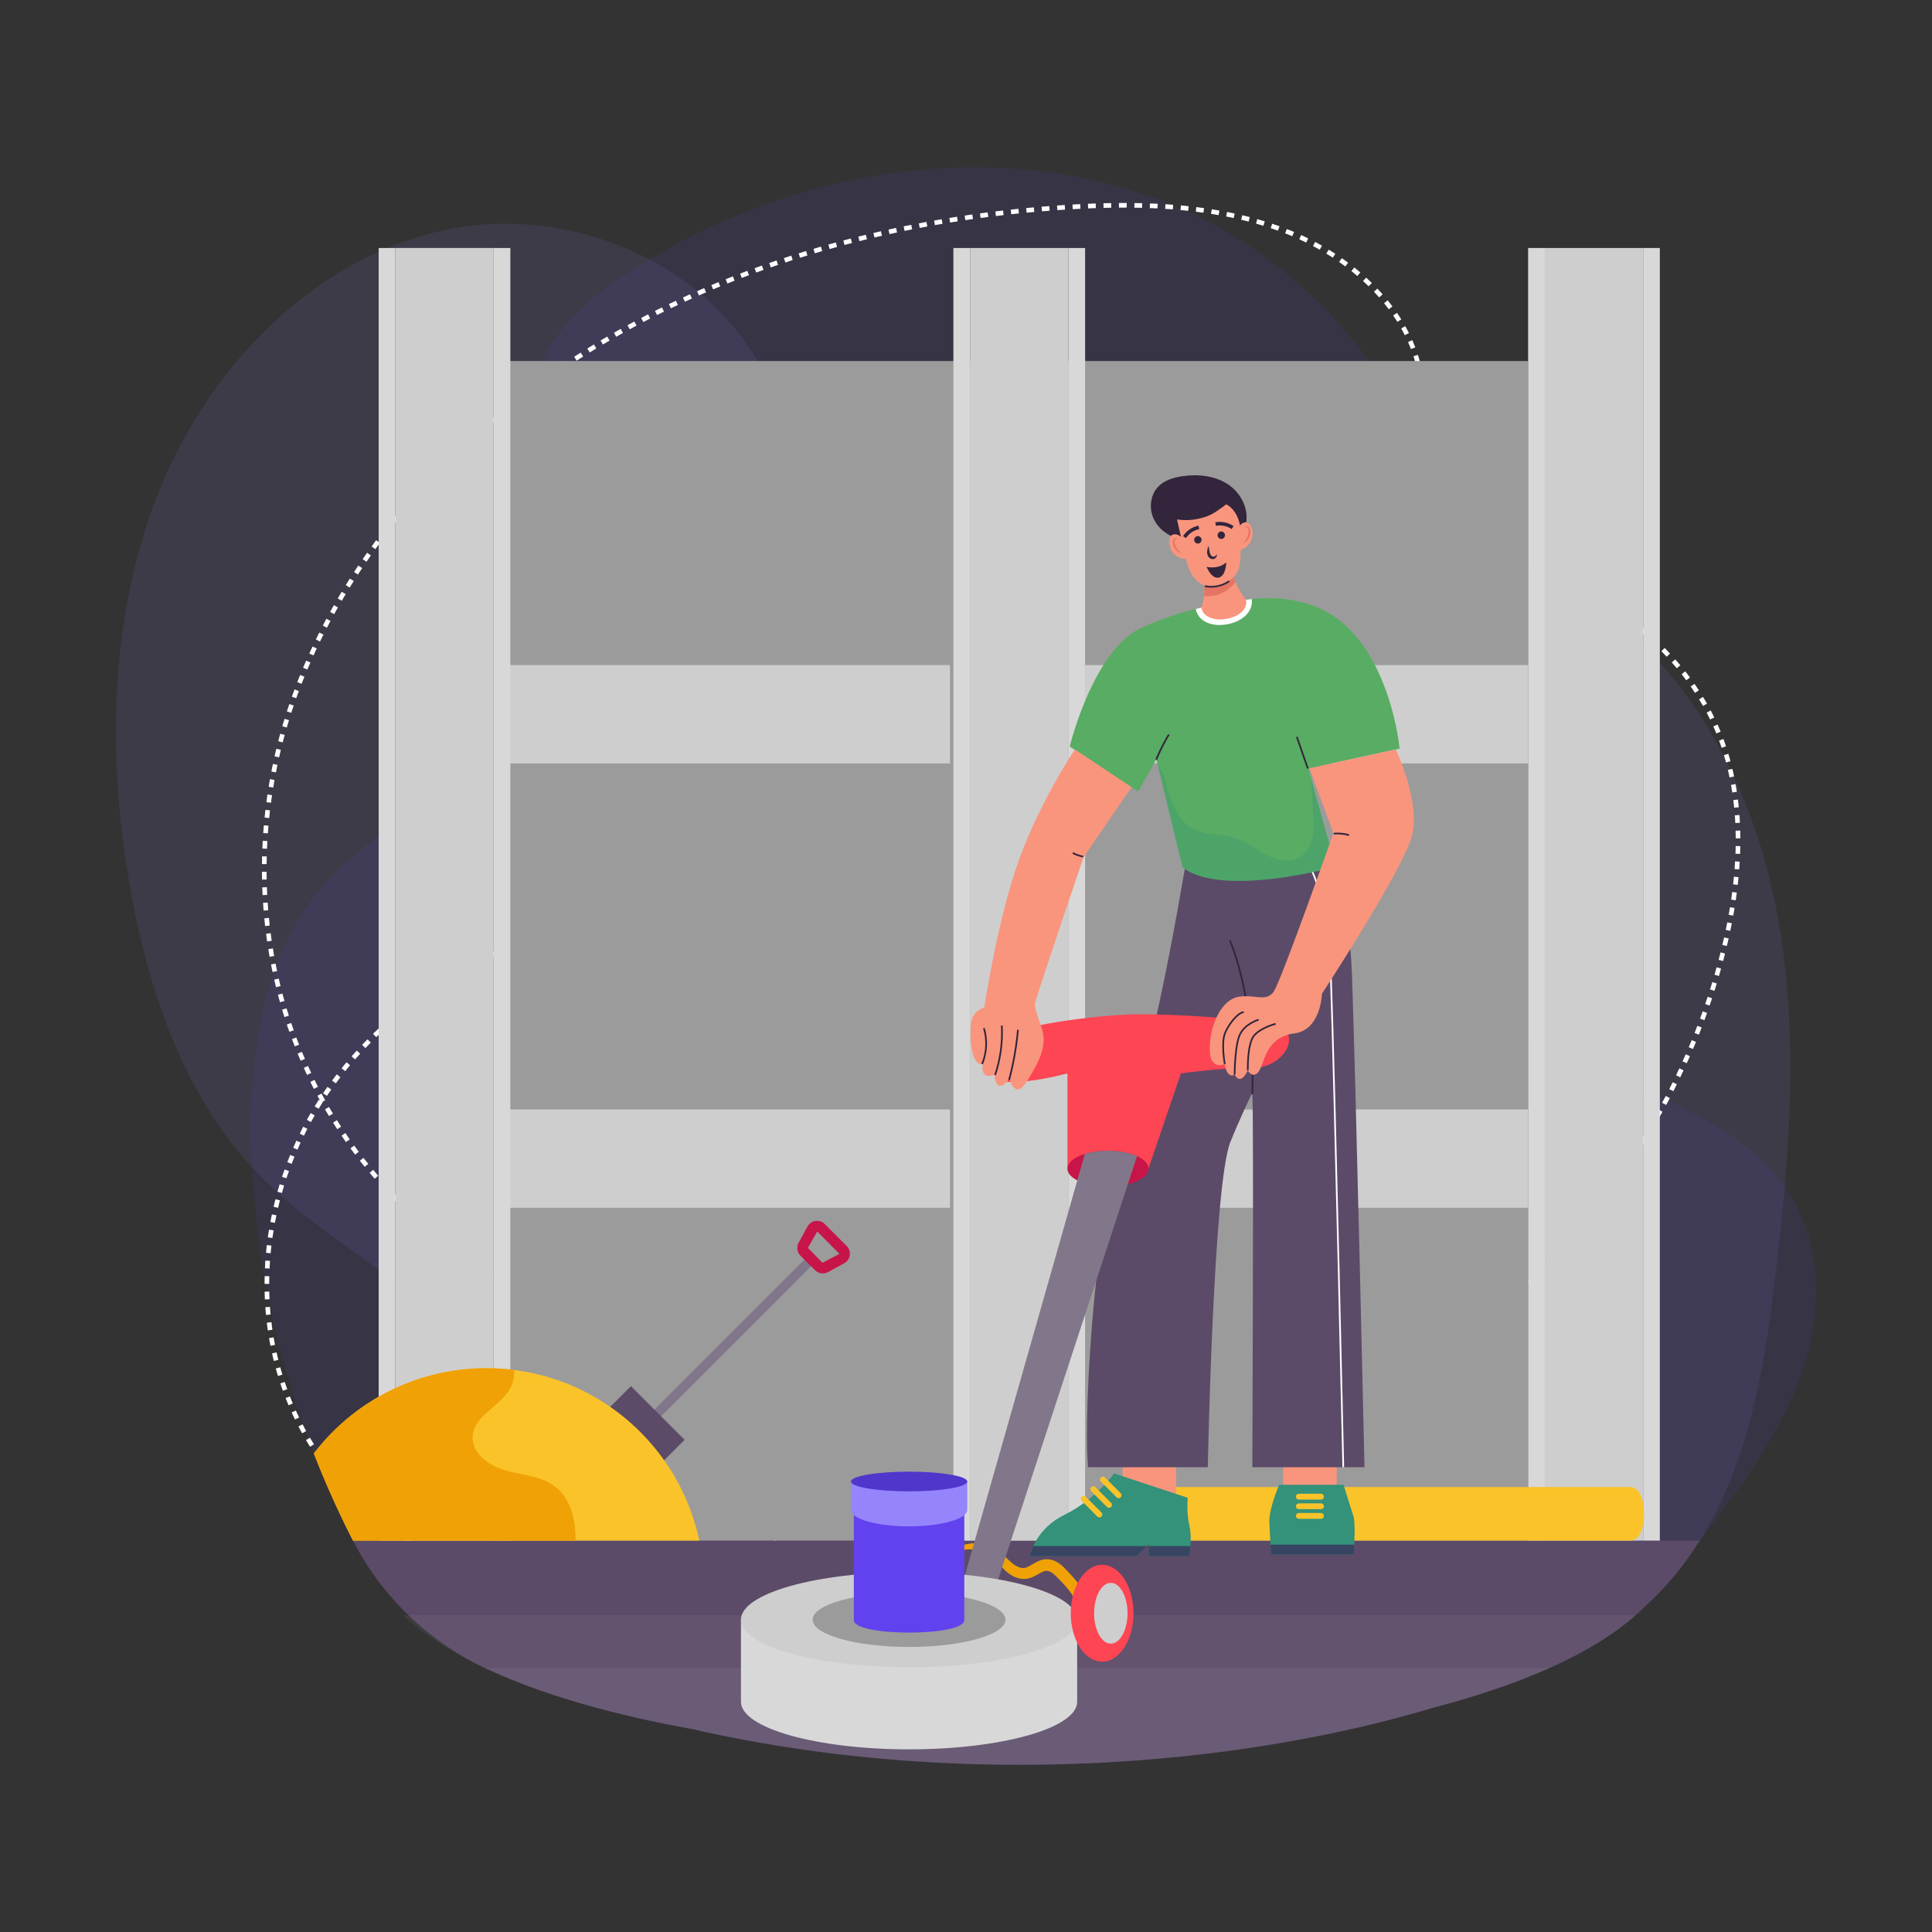 <svg xmlns="http://www.w3.org/2000/svg" viewBox="0 0 2500 2500" id="construction-worker-using-floor-scrubbing-machine"><rect x="0" y="0" width="2500" height="2500" fill="#333333" stroke="none"/><path fill="#6242ef" d="M2334.275 1767.757c-20.899 65.339-58.813 123.491-98.926 178.564-12.466 17.087-25.226 34.027-38.353 50.747-20.974 26.84-42.752 53.093-65.339 78.54-.367.366-.734.732-1.028 1.099l-.147.073a216.606 216.606 0 0 1-12.54 12.027 57.87 57.87 0 0 1-5.06 4.473c-1.54 1.393-3.153 2.713-4.839 4.034a289.836 289.836 0 0 1-4.914 3.96 228.097 228.097 0 0 1-9.093 6.893 298.144 298.144 0 0 1-12.246 8.579c-15.474 10.414-32.633 20.313-51.333 29.627-3.226 1.613-6.454 3.227-9.754 4.84a589.21 589.21 0 0 1-20.458 9.313c-3.448 1.54-6.968 3.007-10.561 4.547-3.52 1.466-7.186 2.933-10.78 4.4-3.667 1.467-7.333 2.934-11.073 4.326-7.48 2.86-15.034 5.72-22.807 8.434-.879.367-1.758.66-2.639.953-14.667 5.133-29.92 10.046-45.686 14.74-4.107 1.32-8.286 2.494-12.54 3.667-270.819 77.66-676.714 91.372-985.883 36.226a10.447 10.447 0 0 1-1.468-.293c-5.94-1.027-11.806-2.127-17.599-3.227-19.214-3.667-37.986-7.553-56.319-11.733-11.44-2.64-22.66-5.353-33.66-8.213a302.688 302.688 0 0 1-11-2.86c-3.96-1.027-7.847-2.052-11.734-3.154-2.199-.585-4.399-1.173-6.599-1.833-5.206-1.466-10.339-2.933-15.401-4.472-5.5-1.613-10.926-3.301-16.28-4.987-1.246-.366-2.492-.733-3.74-1.174-5.573-1.76-11.073-3.593-16.5-5.427a546.01 546.01 0 0 1-17.526-6.16c-5.5-1.98-10.927-3.96-16.206-6.013-1.833-.661-3.667-1.394-5.5-2.127a694.058 694.058 0 0 1-27.94-11.66 577.368 577.368 0 0 1-11.879-5.427c-1.174-.513-2.347-1.026-3.522-1.613a197.422 197.422 0 0 1-7.919-3.96c-4.621-2.273-9.093-4.619-13.567-7.26-49.206-27.427-91.299-66.073-123.052-112.492a258.037 258.037 0 0 1-8.433-12.833c-2.421-3.813-4.768-7.626-6.966-11.586-.367-.587-.734-1.174-1.028-1.76-2.567-4.401-4.913-8.873-7.26-13.347l-.367-.66c-.073-.073-.073-.22-.147-.293a1210.383 1210.383 0 0 1-50.525-112.493c-2.127-5.573-4.327-11.22-6.379-16.867-23.541-63.138-41.728-128.332-54.341-194.771-11.587-60.865-18.333-122.759-20.02-184.799-2.127-76.706 4.547-156.784 29.994-228.21 13.639-38.426 32.779-74.36 58.958-105.746 54.267-65.193 132.074-103.252 200.492-152.092 68.493-48.913 133.171-119.093 135.959-204.745 3.226-99.659-78.539-190.591-60.94-288.71.22-1.1.44-2.273.661-3.373 13.567-66.806 70.325-115.353 126.866-151.652 209.365-134.272 480.474-177.832 706.706-81.326 7.921 3.301 15.841 6.82 23.613 10.56 123.566 58.885 225.865 165.365 285.559 290.91 23.026 48.399 39.746 99.586 48.912 151.945 11.512 65.632 11.22 133.099-3.226 199.318-12.468 57.125-34.468 114.839-42.753 172.038-4.841 32.707-5.133 65.193 3.3 97.459 13.641 52.139 47.373 92.252 89.833 124.079 42.753 32.045 94.38 55.732 143.659 75.019 27.279 10.633 55.511 21.559 82.939 33.806 71.424 31.973 138.084 73.259 171.891 143.291 29.627 61.455 27.28 135.52 6.453 200.861z" opacity=".1"></path><path fill="#9485fc" d="M336.146 1521.266c75.421 77.003 175.819 124.694 248.608 204.344 32.165 35.197 36.744 86.263 29.904 142.577-20.615 169.747 101.988 329.982 294.096 372.16 513.688 112.781 1049.379-13.535 1223.044-164.761 46.127-41.971 81.545-97.386 105.699-156.138 35.303-85.873 49.086-179.221 60.199-271.678 18.672-155.347 30.575-313.911 1.545-467.327-29.031-153.416-103.525-302.9-228.122-391.601-124.597-88.701-303.318-103.977-426.978-12.703-83.651 61.744-136.389 164.189-227.982 212.416-97.291 51.228-227.286 22.909-295.584-64.393-91.251-116.641-63.425-290.898-124.689-426.871-70.653-156.814-259.845-235.596-424.192-198.812s-298.225 172.355-363.868 332.12-69.587 340.461-40.711 510.959c23.635 139.545 71.552 280.184 169.031 379.708z" opacity=".1"></path><path fill="none" stroke="#fff" stroke-miterlimit="10" stroke-width="6.003" d="M1489.607 1882.439a819.69 819.69 0 0 0 4.96-.647"></path><path fill="none" stroke="#fff" stroke-dasharray="10.001 10.001" stroke-miterlimit="10" stroke-width="6.003" d="M1504.473 1880.411c173.961-25.292 338.69-104.22 465.281-218.053 130.192-117.07 220.099-269.975 260.181-431.735 22.262-89.841 29.216-185.111-1.988-271.609-50.105-138.898-204.038-238.732-365.141-237.458-161.102 1.273-317.729 103.164-373.569 242.382-38.792 96.715-30.813 205.289 9.709 299.799 44.458 103.688 149.993 200.591 271.694 183.175 86.596-12.393 157.343-85.885 166.025-165.5s-41.153-159.179-116.929-197.393c-75.777-38.213-173.009-36.191-252.076-.613-94.676 42.601-160.251 127.135-200.465 216.2-40.214 89.065-58.866 184.38-85.743 277.311-28.429 98.298-66.916 195.648-129.412 280.362-62.496 84.714-150.973 156.426-256.648 188.593-176.614 53.761-382.957-18.829-481.414-159.899s-88.551-336.83 13.601-479.781c102.152-142.951 287.478-230.341 472.435-234.718s365.876 70.253 492.914 190.508c85.96 81.37 150.837 197.102 115.852 307.602-35.099 110.86-164.09 181.968-289.471 190.621s-247.048-33.115-358.892-82.99c-154.385-68.846-303.214-157.84-400.147-287.155-121.733-162.399-148.219-378.516-85.664-570.266 62.555-191.751 209.08-358.102 392.089-469.467 183.008-111.365 400.506-169.626 617.969-182.491 96.558-5.712 196.28-2.234 283.975 33.106 87.695 35.34 161.545 107.933 171.119 195.609 12.112 110.915-78.579 213.224-182.442 274.26-124.964 73.436-273.306 106.984-420.223 116.651-143.576 9.448-287.134-2.74-429.912-15.409"></path><path fill="none" stroke="#fff" stroke-miterlimit="10" stroke-width="6.003" d="m802.197 871.611-4.983-.443"></path><path fill="#5b4b68" d="M2199.636 1993.565c-.481.662-1.055 1.323-1.632 1.984-18.733 29.603-40.823 56.891-66.183 80.044l-1.344 1.158c-54.366 56.312-152.537 100.717-275.2 132.801-248.398 74.587-602.362 106.34-946.529 30.761a210.117 210.117 0 0 1-10.469-2.481c-102.399-18.255-194.191-44.051-266.933-77.596-74.795-34.492-136.382-92.856-174.202-166.025l-.334-.647h1742.826z"></path><path fill="#fff" d="M521.401 2090.096c74.625 69.375 211.982 118.34 376.878 147.737a210.42 210.42 0 0 0 10.47 2.481c344.167 75.579 698.13 43.826 946.529-30.761 112.785-29.5 204.762-69.445 261.121-119.457H521.401z" opacity=".05"></path><path fill="#fff" d="M627.516 2158.383c73.341 34.438 166.52 60.866 270.763 79.45a210.42 210.42 0 0 0 10.47 2.481c344.167 75.579 698.13 43.826 946.529-30.761 55.562-14.533 106.038-31.613 149.729-51.17H627.516z" opacity=".05"></path><path fill="#9b9b9b" d="M649.576 467.185H1977.41v1526.359H649.576z"></path><path fill="#cecece" d="M1998.985 320.9h127.236v1672.665h-127.236zM1404.112 860.624h573.281V987.86h-573.281zM656.071 860.624h573.281V987.86H656.071zM1404.112 1435.633h573.281v127.236h-573.281zM656.071 1435.633h573.281v127.236H656.071z"></path><path fill="#d8d8d8" d="M1977.391 320.9h21.594v1672.665h-21.594zM2126.221 320.9h21.594v1672.665h-21.594z"></path><path fill="#cecece" d="M1255.282 320.9h127.236v1672.665h-127.236z"></path><path fill="#d8d8d8" d="M1233.688 320.9h21.594v1672.665h-21.594zM1382.518 320.9h21.594v1672.665h-21.594z"></path><path fill="#cecece" d="M511.579 320.9h127.236v1672.665H511.579z"></path><path fill="#d8d8d8" d="M489.985 320.9h21.594v1672.665h-21.594zM638.814 320.9h21.594v1672.665h-21.594z"></path><path fill="#82768a" d="M787.481 1730.716h310.461v12.193H787.481z" transform="rotate(-45.001 942.696 1736.832)"></path><path fill="#c71549" d="m1054.649 1643.715-18.84-18.84c-4.394-4.393-5.386-11.262-2.419-16.705l11.451-21.051c2.145-3.94 5.915-6.576 10.355-7.219 4.46-.642 8.815.803 11.99 3.978l28.458 28.458c3.175 3.175 4.62 7.53 3.978 11.99-.642 4.441-3.279 8.211-7.219 10.355l-21.051 11.451c-5.441 2.969-12.31 1.977-16.703-2.417zm2.863-50.161-12.103 21.155 18.916 19.331 21.542-11.376c.057-.038.18-.104.217-.312l-28.572-28.798z"></path><path fill="#5b4b68" d="m885.846 1863.111-54.481 54.481c-19.172 19.172-50.261 19.173-69.433 0-19.171-19.171-19.171-50.262 0-69.433l54.481-54.481 69.433 69.433z"></path><path fill="#fac32a" d="M904.876 1993.547H456.813c-.073-.073-.073-.22-.147-.293a1210.383 1210.383 0 0 1-50.525-112.493c.661-1.027 1.466-1.98 2.347-3.006 51.406-65.34 131.338-107.286 221.024-107.286 12.101 0 23.98.734 35.64 2.274 119.239 15.033 215.23 104.792 239.724 220.804z"></path><path fill="#f0a106" d="M744.717 1990.614c0 .953-.073 1.98-.073 2.933H456.813c-.073-.073-.073-.22-.147-.293a1210.383 1210.383 0 0 1-50.525-112.493c.661-1.027 1.466-1.98 2.347-3.006 51.406-65.34 131.338-107.286 221.024-107.286 12.101 0 23.98.734 35.64 2.274.659 7.847-.734 15.766-4.547 23.026-12.54 23.906-46.785 35.419-48.912 62.333-1.686 22.366 21.266 38.792 42.9 44.733 21.633 6.014 45.686 7.04 63.505 20.68 19.873 15.106 26.692 42.166 26.619 67.099z"></path><path fill="#fac32a" d="M2109.872 1924.197c23.438 0 23.438 69.35 0 69.35h-640.28v-69.35h640.28z"></path><path fill="#f0a106" d="M1479.722 1958.873c0 19.139-4.597 34.674-10.068 34.674-5.592 0-10.192-15.536-10.192-34.674 0-19.14 4.6-34.676 10.192-34.676 5.471 0 10.068 15.536 10.068 34.676z"></path><path fill="#f0a106" d="M1479.722 1958.873c0 19.139-4.597 34.674-10.068 34.674-5.592 0-10.192-15.536-10.192-34.674 0-19.14 4.6-34.676 10.192-34.676 5.471 0 10.068 15.536 10.068 34.676z"></path><path fill="#d78205" d="M1475.931 1958.873c0 16.239-3.156 29.42-6.912 29.42-3.839 0-6.998-13.182-6.998-29.42 0-16.24 3.158-29.422 6.998-29.422 3.756 0 6.912 13.182 6.912 29.422z"></path><path fill="#f9957d" d="M1452.66 1878.427h69.241v62.376h-69.241zM1660.42 1876.464h69.241v62.376h-69.241z"></path><path fill="#339279" d="M1486.456 2013.695v-15.375l-15.374 15.375h-138.483c.738-3.774 7.978-35.535 45.178-53.756 39.593-19.393 63.834-53.33 63.834-53.33l95.347 31.513s-2.019 18.989 2.021 35.553c3.441 14.111 1.025 34.325.232 40.019h-52.755z"></path><path fill="#384562" d="M1540.495 2000.612a174.478 174.478 0 0 1-1.284 13.082h-52.755v-13.082h54.039zM1484.164 2000.612l-13.081 13.082H1332.6c.266-1.361 1.408-6.39 4.465-13.082h147.099z"></path><path fill="#fac32a" d="m1424.538 1917.21 20.336 20.336c1.447 1.447 3.858 1.447 5.332-.027 1.447-1.447 1.447-3.858 0-5.305l-20.336-20.336c-1.447-1.447-3.858-1.447-5.305 0-1.474 1.474-1.474 3.885-.027 5.332zM1412.085 1929.662l20.336 20.336c1.447 1.447 3.858 1.447 5.332-.027 1.447-1.447 1.447-3.858 0-5.305l-20.336-20.336c-1.447-1.447-3.858-1.447-5.305 0-1.474 1.474-1.473 3.885-.027 5.332zM1399.633 1942.114l20.336 20.336c1.447 1.447 3.858 1.447 5.332-.027 1.447-1.447 1.447-3.858 0-5.305l-20.336-20.336c-1.447-1.447-3.858-1.447-5.305 0-1.474 1.474-1.474 3.885-.027 5.332z"></path><path fill="#339279" d="M1644.557 2011.731c-.438-9.641-1.339-29.182-2.002-41.758-.905-17.213 12.683-48.692 12.683-48.692h83.346s9.059 29.667 12.683 40.287c2.827 8.286 1.246 37.628.414 50.163h-107.124z"></path><path fill="#384562" d="M1752.41 1998.762a644.34 644.34 0 0 1-.729 12.969h-107.124c-.152-3.351-.362-7.934-.597-12.969h108.45z"></path><path fill="#fac32a" d="M1680.661 1940.434h28.759c2.046 0 3.751-1.705 3.751-3.789 0-2.046-1.705-3.751-3.751-3.751h-28.759c-2.046 0-3.751 1.705-3.751 3.751 0 2.084 1.705 3.789 3.751 3.789zM1680.661 1952.886h28.759c2.046 0 3.751-1.705 3.751-3.789 0-2.046-1.705-3.751-3.751-3.751h-28.759c-2.046 0-3.751 1.705-3.751 3.751 0 2.085 1.705 3.789 3.751 3.789zM1680.661 1965.339h28.759c2.046 0 3.751-1.705 3.751-3.789 0-2.046-1.705-3.751-3.751-3.751h-28.759c-2.046 0-3.751 1.705-3.751 3.751 0 2.084 1.705 3.789 3.751 3.789z"></path><path fill="#5b4b68" d="M1700.169 1092.687s44.116 20.983 49.378 171.344 16.073 634.551 16.073 634.551h-145.128s2.005-459.587 0-482.642c-2.005-23.055-50.838-269.081-73.893-313.187"></path><path fill="none" stroke="#fff" stroke-miterlimit="10" stroke-width="2.2" d="M1738.194 1898.589s-10.812-484.184-16.047-634.566c-4.505-128.629-37.456-162.567-46.853-169.69"></path><path fill="#5b4b68" d="M1539.378 1086.384s-42.893 272.577-81.635 366.665c-38.742 94.088-56.729 372.2-49.811 445.533H1562.9s7.079-365.281 29.137-420.627c22.058-55.346 58.033-123.144 58.033-123.144"></path><path fill="none" stroke="#33253c" stroke-miterlimit="10" stroke-width="2.2" d="M1620.493 1415.939s5.629-113.554-28.934-199.053"></path><path fill="#59ac63" d="m1696.504 1007.08 31.75 114.385s-145.877 40.845-198.008.858l-31.663-130.646-2.231-9.311-23.641 41.832-88.47-58.179s30.291-125.411 93.318-153.858c27.03-12.228 51.1-19.651 69.721-24.156 1.974-.515 3.905-.944 5.792-1.373.558-.129 1.073-.214 1.587-.343a378.55 378.55 0 0 1 10.426-2.103c14.03-2.531 22.139-2.96 22.139-2.96s9.782-3.003 25.1-5.106c2.359-.343 4.848-.644 7.465-.901 32.351-3.304 82.549-1.201 120.692 33.552 61.226 55.734 70.536 159.864 70.536 159.864l-118.032 25.786 3.519 12.659z"></path><path fill="#329179" d="M1728.254 1121.465s-145.877 40.845-198.008.858l-31.663-130.646c6.221 4.719 11.455 22.311 11.455 28.146 6.608 19.994 14.631 41.747 32.951 52.087 16.733 9.439 37.67 6.736 55.948 12.786 14.288 4.719 26.215 14.545 39.559 21.495 13.343 6.951 30.076 10.812 43.076 3.218 8.882-5.234 14.331-15.06 16.562-25.143 2.231-10.125 1.63-20.594 1.03-30.891-.901-15.403-1.759-30.849-2.661-46.295l31.751 114.385z" opacity=".3"></path><path fill="#fff" d="M1588.713 807.684c-21.281 4.162-38.314-3.947-41.447-19.693 1.974-.515 3.905-.944 5.792-1.373.905-.191 1.588-.343 1.588-.343l10.426-2.102c14.03-2.532 22.139-2.961 22.139-2.961s9.783-3.003 25.1-5.106c2.36-.343 4.848-.644 7.465-.901 2.017 15.145-10.511 28.403-31.063 32.479z"></path><path fill="#f9957d" d="M1554.625 786.488c5.124 25.97 62.81 15.587 57.686-10.382-5.669-6.871-10.298-15.303-13.603-23.126a91.055 91.055 0 0 1-6.802-26.456 92.845 92.845 0 0 1 .167-20.888l-45.208 8.919c3.212 5.799 5.848 11.916 7.771 18.3 3.76 12.2 5.037 25.272 3.293 38.43a86.794 86.794 0 0 1-3.304 15.203z"></path><path fill="#e47564" d="M1557.93 771.286c5.45.584 11.016.201 16.319-1.254a44.117 44.117 0 0 0 11.757-5.229 47.32 47.32 0 0 0 12.702-11.823 91.055 91.055 0 0 1-6.802-26.456c-11.432-.501-22.969 1.188-33.754 5a59.16 59.16 0 0 0-3.515 1.332c3.759 12.2 5.037 25.272 3.293 38.43z"></path><path fill="#33253c" d="M1611.153 681.612c6.453-19.75-3.989-42.371-21.082-54.183-17.093-11.812-39.259-14.219-59.828-11.285-11.504 1.641-23.357 5.159-31.438 13.51-10.187 10.527-12.203 27.538-6.289 40.94 5.914 13.402 18.822 23.05 32.996 26.749l85.641-15.731z"></path><path fill="#f9957d" d="M1586.814 652.614c9.784 5.085 15.533 15.832 17.66 26.652 2.127 10.82 1.209 21.967.972 32.992-.244 11.384-.11 23.865-7.352 32.651-3.601 4.368-8.658 7.275-13.789 9.665-6.361 2.964-13.319 5.322-20.286 4.482-9.41-1.134-17.334-8.046-22.11-16.232-4.777-8.186-6.916-17.601-8.991-26.849l-9.839-43.855c12.14 1.956 24.281.639 35.735-2.969 11.455-3.606 18.339-9.732 28-16.537z"></path><path fill="#f9957d" d="M1530.017 695.952c-1.98-1.565-4.004-3.155-6.373-4.024-2.369-.869-5.186-.91-7.268.517-2.282 1.564-3.197 4.5-3.425 7.257-.518 6.253 1.837 12.687 6.269 17.128 4.432 4.441 10.861 6.809 17.115 6.304l-6.318-27.182zM1601.796 683.804c1.372-2.118 2.778-4.274 4.743-5.858 1.965-1.584 4.619-2.528 7.049-1.845 2.664.749 4.473 3.235 5.574 5.773 2.499 5.755 2.335 12.605-.436 18.234s-8.099 9.937-14.184 11.467l-2.746-27.771z"></path><path fill="none" stroke="#33253c" stroke-miterlimit="10" stroke-width="2.2" d="M1559.052 758.371c10.767 2.404 22.512.029 31.499-6.37"></path><path fill="#33253c" d="m1593.701 684.625 2.595-3.81c-6.89-4.691-15.537-6.552-23.714-4.909l.869 4.526c6.988-1.317 14.365.185 20.25 4.193zM1575.603 693.386c.432 2.568 2.896 4.374 5.523 3.932 2.627-.442 4.364-2.955 3.931-5.524-.442-2.626-2.906-4.432-5.533-3.99-2.626.443-4.363 2.956-3.921 5.582zM1534.653 696.274l-3.847-2.539c4.592-6.956 11.884-11.962 20.072-13.548l.915 4.516c-6.965 1.437-13.219 5.629-17.14 11.571zM1554.721 697.506c.575 2.54-1.018 5.146-3.616 5.735-2.598.589-5.159-1.077-5.734-3.617-.588-2.597 1.005-5.204 3.603-5.792s5.159 1.077 5.747 3.674zM1563.601 706.433c-.789 2.232-1.185 4.32-1.493 6.508-.304 2.267-.069 4.877 1.407 7.229 1.42 2.197 4.404 4.042 7.365 3.03 2.714-.891 4.346-3.74 3.573-6.026-.824 2.1-2.694 3.166-4.195 3.213-1.399-.013-2.75-.904-3.622-2.283-1.895-2.567-1.476-7.472-3.035-11.671zM1586.852 727.71c-.455 4.388-.933 8.87-2.596 12.725s-4.759 7.036-8.521 7.195c-3.165.134-6.32-1.884-8.696-4.606-2.375-2.722-4.101-6.108-5.795-9.445 9.371 1.59 18.372.514 25.608-5.869z"></path><path fill="#e47564" d="M1523.971 698.052c-.377-1.173-1.9-1.827-3.262-1.453-1.365.394-2.373 1.556-2.819 2.853-.827 2.675-.154 5.111.649 7.411 1.812 4.535 5.911 8.233 10.594 8.934-1.935-1.316-3.602-2.755-4.992-4.416-1.38-1.654-2.515-3.482-3.278-5.446-.751-1.917-1.362-4.145-1.099-5.958.16-.88.617-1.772 1.398-2.242.734-.469 1.967-.509 2.809.317zM1609.934 682.18c1.061-.703 2.31-.57 3.239-.089.936.461 1.533 1.357 1.917 2.331.716 2.003.688 4.369.202 6.55-.454 2.226-1.406 4.352-2.566 6.425-1.172 2.072-2.586 4.075-3.902 6.22 2.068-1.425 3.944-3.112 5.524-5.129 1.592-1.999 2.815-4.391 3.392-6.991.511-2.598.473-5.43-.898-7.926-.674-1.22-1.839-2.326-3.276-2.638-1.368-.308-2.965.111-3.632 1.247z"></path><path fill="#f0a106" d="M1218.785 2020.498c7.061-12.832 21.519-21.181 36.677-23.105a52.835 52.835 0 0 1 23.154 2.273c7.548 2.388 14.681 7.423 19.99 12.634 5.448 5.139 10.132 10.216 15.115 13.298 2.523 1.561 5.154 2.705 7.615 3.17 2.52.454 4.553.28 6.855-.552 2.35-.87 5.061-2.404 8.187-4.253 3.124-1.792 6.694-4.006 11.417-5.349 4.651-1.474 10.542-1.244 15.166.503 4.681 1.725 8.341 4.379 11.472 7.034 3.084 2.707 5.689 5.558 8.115 8.146 2.479 2.658 4.979 5.385 7.423 8.245 4.853 5.724 9.647 11.974 13.108 19.321 1.716 3.695 3.104 7.497 4.015 11.677a43.964 43.964 0 0 1 .826 12.687c-.642 8.365-3.665 16.841-9.909 23.318-3.082 3.215-7.029 5.753-11.252 7.206-4.205 1.417-8.135 1.793-11.618 2.151-3.492.364-6.6.793-9.161 1.863a17.615 17.615 0 0 0-6.649 5.359c-3.831 5.008-6.03 11.941-8.902 18.636-1.442 3.353-3.023 6.754-5.208 9.804-2.189 3.021-4.945 5.685-8.217 7.261 5.64-4.729 7.821-11.559 9.396-18.404 1.666-6.868 2.78-14.155 6.627-21.397 2.021-3.581 5.165-6.815 8.977-9.103 3.876-2.182 7.927-3.108 11.489-3.922 3.582-.818 6.822-1.444 9.348-2.585a17.19 17.19 0 0 0 6.313-4.892c3.422-4.25 5.179-10.186 5.371-16.071.078-2.953-.261-5.916-1.011-8.682-.758-2.801-1.974-5.738-3.431-8.475-2.92-5.538-6.866-10.838-11.408-15.939-2.262-2.56-4.655-5.088-7.115-7.638-2.514-2.615-4.836-5-7.165-7.014-2.283-2.027-4.579-3.592-6.645-4.387-2.106-.731-3.74-.902-5.98-.293-2.23.546-4.943 1.993-8.032 3.745-3.084 1.72-6.614 3.856-11.108 5.209-4.519 1.443-9.906 1.545-14.383.365-4.552-1.141-8.47-3.212-11.927-5.593-7.055-4.888-11.619-11.053-16.213-16.112-4.526-5.226-9.243-8.874-15.112-11.659-5.798-2.73-12.399-4.121-19.082-4.118-13.359-.175-27.325 4.934-37.128 15.638z"></path><path fill="#fe4553" d="M1620.057 1381.792c-30.463-1.116-91.989 7.208-91.989 7.208l-42.004 123.223h-104.817V1389s-44.321 12.185-75.384 11.07c-31.021-1.116-35.997-45.994-3.862-60.968 32.136-14.931 124.124-26.043 168.445-26.601s186.165 5.578 195.604 24.413c9.44 18.835-15.531 45.994-45.993 44.878z"></path><path fill="#c71549" d="M1486.098 1512.245c0 6.608-6.179 12.529-16.132 16.733a66.756 66.756 0 0 1-8.281 2.875c-.772.215-1.501.429-2.317.601-3.776.944-7.851 1.673-12.142 2.188-4.291.558-8.839.815-13.516.815-12.399 0-23.812-1.888-32.779-5.106a49.666 49.666 0 0 1-5.063-2.017c-.644-.3-1.244-.6-1.845-.901a90.777 90.777 0 0 1-2.102-1.159c-6.693-3.904-10.64-8.752-10.64-14.03 0-7.38 7.723-13.901 19.78-18.149.901-.3 1.802-.601 2.703-.858.644-.214 1.287-.386 1.974-.601a97.269 97.269 0 0 1 6.951-1.63c6.436-1.287 13.558-1.974 21.023-1.974 9.525 0 18.492 1.116 26.215 3.132a70.423 70.423 0 0 1 11.37 3.947c.086.043.129.043.215.086 3.003 1.373 5.578 2.917 7.723 4.548 4.374 3.391 6.863 7.295 6.863 11.5z"></path><path fill="#82768a" d="m1471.295 1496.113-11.927 36.34-158.191 482.339-4.419 13.429-5.063 15.446-10.812 32.951-5.363 16.347-27.717-7.637-11.628-3.218 4.677-16.476 6.951-24.37.987-3.475 9.353-32.865 2.231-7.894 133.649-469.596 9.74-34.195c.644-.214 1.287-.386 1.974-.601a97.269 97.269 0 0 1 6.951-1.63c6.436-1.287 13.558-1.974 21.023-1.974 9.525 0 18.492 1.116 26.215 3.132a70.218 70.218 0 0 1 11.369 3.947z"></path><path fill="#d8d8d8" d="M1393.867 2095.89v106.201c0 33.996-97.396 61.562-217.495 61.562-120.175 0-217.571-27.565-217.571-61.562V2095.89h435.066z"></path><path fill="#cecece" d="M1393.867 2095.853c0 33.997-97.379 61.562-217.513 61.562-120.174 0-217.553-27.565-217.553-61.562 0-33.958 97.379-61.523 217.553-61.523 120.134 0 217.513 27.565 217.513 61.523z"></path><path fill="#9b9b9b" d="M1301.072 2095.861c0 19.494-55.839 35.301-124.726 35.301-68.91 0-124.75-15.807-124.75-35.301 0-19.472 55.839-35.279 124.75-35.279 68.887.001 124.726 15.807 124.726 35.279z"></path><path fill="#6242ef" d="M1247.813 1933.993v162.468c0 21.498-142.958 21.498-142.958 0v-162.468h142.958z"></path><path fill="#9485fc" d="M1251.579 1917.072v36.735c0 11.759-33.69 21.294-75.232 21.294-41.569 0-75.259-9.535-75.259-21.294v-36.735h150.491z"></path><path fill="#5036cb" d="M1251.579 1917.062c0 7.046-33.684 12.759-75.238 12.759-41.568 0-75.252-5.713-75.252-12.759 0-7.038 33.684-12.751 75.252-12.751 41.555 0 75.238 5.713 75.238 12.751z"></path><path fill="#fe4553" d="M1466.725 2087.549c0 34.609-18.157 62.672-40.572 62.672-22.415 0-40.606-28.063-40.606-62.672 0-34.609 18.191-62.672 40.606-62.672 22.415 0 40.572 28.063 40.572 62.672z"></path><path fill="#cecece" d="M1459.031 2087.549c0 21.734-9.681 39.356-21.632 39.356-11.951 0-21.65-17.623-21.65-39.356s9.699-39.356 21.65-39.356c11.951 0 21.632 17.622 21.632 39.356z"></path><path fill="#f9957d" d="M1806.097 969.802s32.463 67.789 21.005 111.709-116.483 204.323-116.483 204.323-1.029 47.26-36.32 51.52-38.333 37.116-44.418 47.46c-6.085 10.344-13.386 4.868-15.212 0 0 0-8.518 20.884-17.037 5.879 0 0-9.735 6.291-12.778-13.789 0 0-20.079 9.735-19.471-21.296.609-31.032 15.82-62.063 37.116-65.714 21.296-3.651 35.899 7.302 45.635-6.693 9.735-13.995 77.275-205.052 77.275-205.052l-31.032-83.968 111.72-24.379z"></path><path fill="none" stroke="#33253c" stroke-miterlimit="10" stroke-width="2.2" d="M1614.67 1384.814s-.956-35.338 8.678-45.508c9.634-10.169 27.297-14.451 27.297-14.451M1597.633 1390.693s.024-38.541 6.982-52.457c6.958-13.916 24.085-18.733 24.085-18.733M1584.855 1376.904s-4.773-26.358 0-39.203c4.773-12.846 18.154-28.367 24.576-27.832"></path><path fill="#f9957d" d="M1390.887 969.802s-43.749 64.616-71.814 141.383c-28.065 76.766-45.399 192.328-45.399 192.328s-13.086 3.934-16.231 15.99c-3.145 12.056-3.145 60.286 14.154 57.401 0 0-4.194 21.026 15.202 13.789 0 0 1.048 28.571 19.396 5.425 0 0 7.339 27.703 22.017 4.113 14.678-23.59 27.784-46.131 19.92-69.197s-8.912-26.735-8.912-31.977 62.906-189.767 62.906-189.767l62.064-90.709-73.303-48.779z"></path><path fill="none" stroke="#33253c" stroke-miterlimit="10" stroke-width="2.2" d="M1270.794 1376.873c6.1-14.569 6.94-31.277 2.333-46.385M1287.624 1391.077a172.524 172.524 0 0 0 8.69-64.041M1305.781 1397.453a391.57 391.57 0 0 0 11.433-64.888M1725.899 1078.811a52.602 52.602 0 0 1 19.715 1.839M1401.659 1108.424a45.305 45.305 0 0 1-13.466-4.722M1496.11 983.155a234.417 234.417 0 0 1 16.377-32.603M1692.334 994.452l-14.259-41.017"></path></svg>